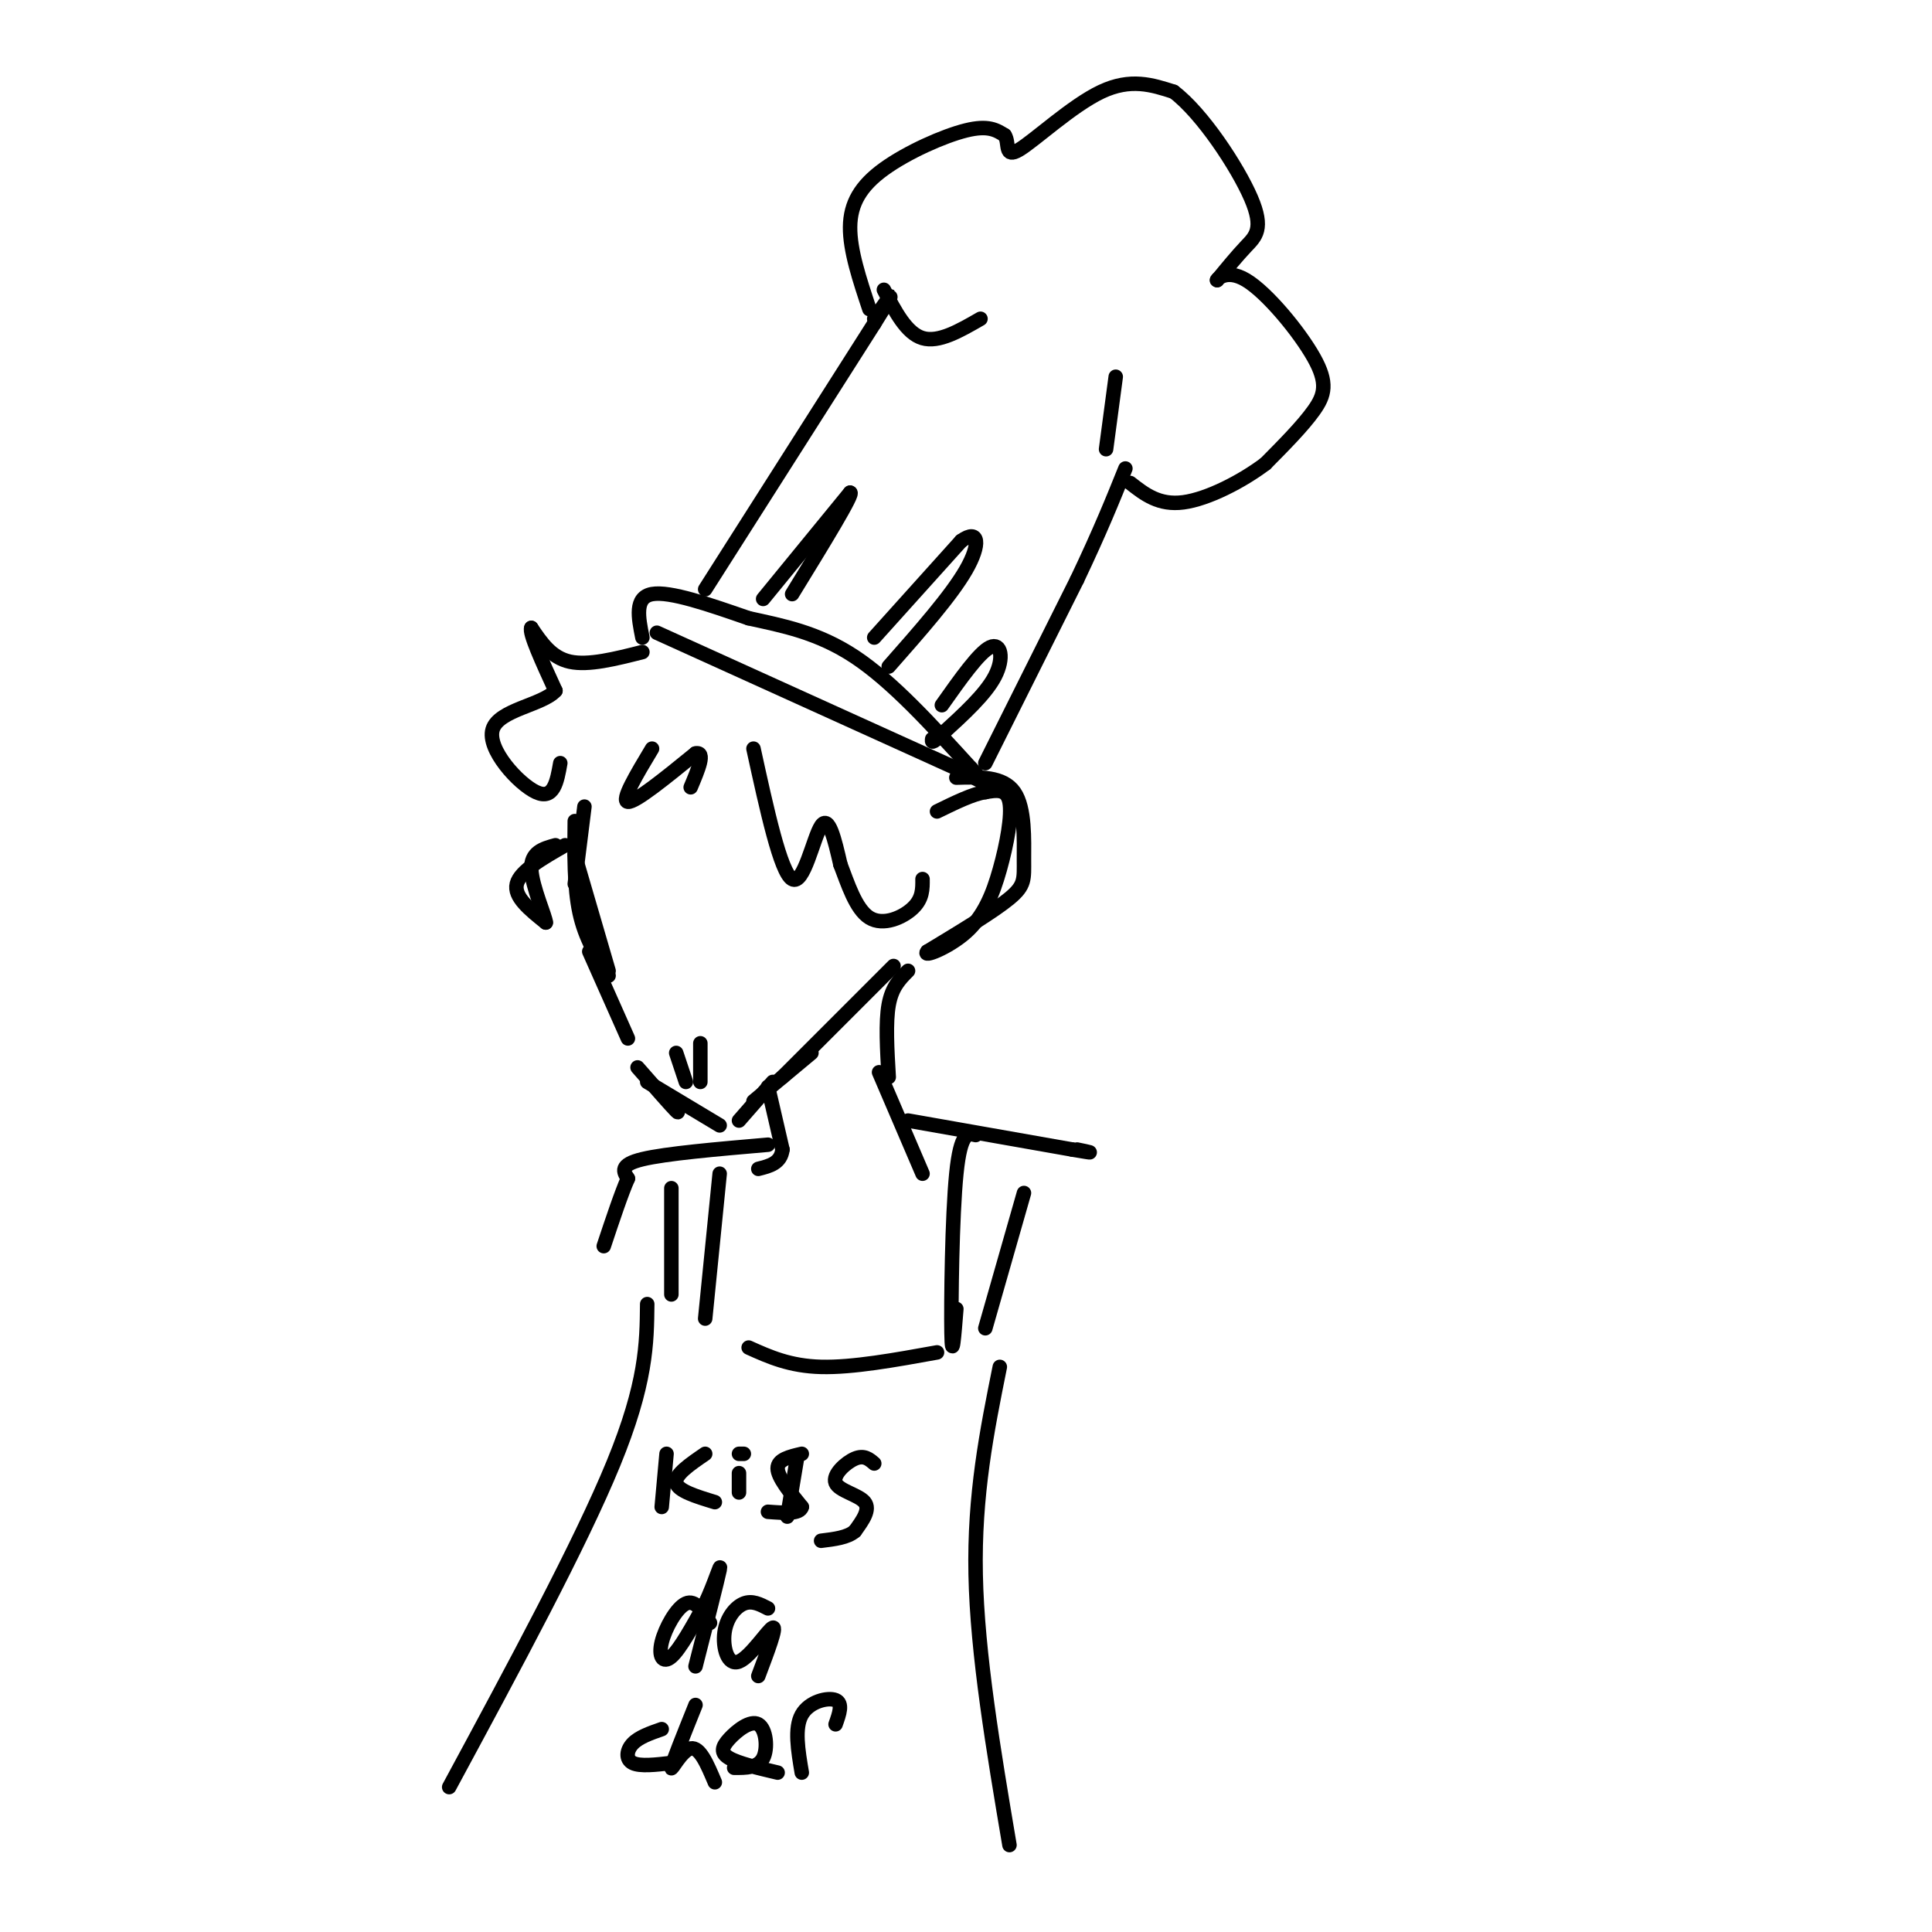 <svg viewBox='0 0 400 400' version='1.1' xmlns='http://www.w3.org/2000/svg' xmlns:xlink='http://www.w3.org/1999/xlink'><g fill='none' stroke='rgb(0,0,0)' stroke-width='3' stroke-linecap='round' stroke-linejoin='round'><path d='M133,135c-5.583,1.417 -11.167,2.833 -15,2c-3.833,-0.833 -5.917,-3.917 -8,-7'/><path d='M110,130c-0.500,1.000 2.250,7.000 5,13'/><path d='M115,143c-2.643,2.976 -11.750,3.917 -13,8c-1.250,4.083 5.357,11.310 9,13c3.643,1.690 4.321,-2.155 5,-6'/><path d='M121,167c0.000,0.000 -2.000,16.000 -2,16'/><path d='M119,177c0.000,0.000 7.000,24.000 7,24'/><path d='M119,170c-0.083,6.833 -0.167,13.667 1,19c1.167,5.333 3.583,9.167 6,13'/><path d='M122,197c0.000,0.000 8.000,18.000 8,18'/><path d='M132,221c3.500,4.000 7.000,8.000 8,9c1.000,1.000 -0.500,-1.000 -2,-3'/><path d='M134,224c0.000,0.000 15.000,9.000 15,9'/><path d='M153,232c0.000,0.000 7.000,-8.000 7,-8'/><path d='M156,228c0.000,0.000 12.000,-10.000 12,-10'/><path d='M162,223c0.000,0.000 23.000,-23.000 23,-23'/><path d='M135,155c-3.250,5.417 -6.500,10.833 -5,11c1.500,0.167 7.750,-4.917 14,-10'/><path d='M144,156c2.167,-0.500 0.583,3.250 -1,7'/><path d='M156,155c2.800,12.800 5.600,25.600 8,27c2.400,1.400 4.400,-8.600 6,-11c1.600,-2.400 2.800,2.800 4,8'/><path d='M174,179c1.464,3.774 3.125,9.208 6,11c2.875,1.792 6.964,-0.060 9,-2c2.036,-1.940 2.018,-3.970 2,-6'/><path d='M198,161c4.857,-0.143 9.714,-0.286 12,3c2.286,3.286 2.000,10.000 2,14c-0.000,4.000 0.286,5.286 -3,8c-3.286,2.714 -10.143,6.857 -17,11'/><path d='M192,197c-1.195,1.367 4.319,-0.716 8,-4c3.681,-3.284 5.530,-7.769 7,-13c1.470,-5.231 2.563,-11.209 2,-14c-0.563,-2.791 -2.781,-2.396 -5,-2'/><path d='M204,164c-2.500,0.333 -6.250,2.167 -10,4'/><path d='M117,175c-4.667,2.667 -9.333,5.333 -10,8c-0.667,2.667 2.667,5.333 6,8'/><path d='M113,191c0.044,-0.978 -2.844,-7.422 -3,-11c-0.156,-3.578 2.422,-4.289 5,-5'/><path d='M133,132c-0.833,-4.167 -1.667,-8.333 2,-9c3.667,-0.667 11.833,2.167 20,5'/><path d='M155,128c6.933,1.533 14.267,2.867 22,8c7.733,5.133 15.867,14.067 24,23'/><path d='M201,159c3.833,4.000 1.417,2.500 -1,1'/><path d='M136,131c0.000,0.000 64.000,29.000 64,29'/><path d='M146,122c0.000,0.000 35.000,-55.000 35,-55'/><path d='M181,67c5.833,-9.333 2.917,-5.167 0,-1'/><path d='M204,158c0.000,0.000 19.000,-38.000 19,-38'/><path d='M223,120c4.833,-10.167 7.417,-16.583 10,-23'/><path d='M180,64c-2.024,-6.071 -4.048,-12.143 -4,-17c0.048,-4.857 2.167,-8.500 7,-12c4.833,-3.500 12.381,-6.857 17,-8c4.619,-1.143 6.310,-0.071 8,1'/><path d='M208,28c1.083,1.548 -0.208,4.917 3,3c3.208,-1.917 10.917,-9.119 17,-12c6.083,-2.881 10.542,-1.440 15,0'/><path d='M243,19c5.929,4.464 13.250,15.625 16,22c2.750,6.375 0.929,7.964 -1,10c-1.929,2.036 -3.964,4.518 -6,7'/><path d='M252,58c-0.386,0.254 1.649,-2.612 6,0c4.351,2.612 11.018,10.703 14,16c2.982,5.297 2.281,7.799 0,11c-2.281,3.201 -6.140,7.100 -10,11'/><path d='M262,96c-4.844,3.667 -11.956,7.333 -17,8c-5.044,0.667 -8.022,-1.667 -11,-4'/><path d='M158,124c0.000,0.000 18.000,-22.000 18,-22'/><path d='M176,102c1.000,-0.167 -5.500,10.417 -12,21'/><path d='M181,132c0.000,0.000 18.000,-20.000 18,-20'/><path d='M199,112c3.733,-2.667 4.067,0.667 1,6c-3.067,5.333 -9.533,12.667 -16,20'/><path d='M195,146c3.867,-5.467 7.733,-10.933 10,-12c2.267,-1.067 2.933,2.267 1,6c-1.933,3.733 -6.467,7.867 -11,12'/><path d='M195,152c-2.167,2.167 -2.083,1.583 -2,1'/><path d='M183,60c2.333,4.500 4.667,9.000 8,10c3.333,1.000 7.667,-1.500 12,-4'/><path d='M229,93c0.000,0.000 2.000,-15.000 2,-15'/><path d='M140,218c0.000,0.000 2.000,6.000 2,6'/><path d='M145,216c0.000,0.000 0.000,8.000 0,8'/><path d='M188,201c-1.667,1.667 -3.333,3.333 -4,7c-0.667,3.667 -0.333,9.333 0,15'/><path d='M159,225c0.000,0.000 3.000,13.000 3,13'/><path d='M162,238c-0.333,2.833 -2.667,3.417 -5,4'/><path d='M182,222c0.000,0.000 9.000,21.000 9,21'/><path d='M188,232c0.000,0.000 34.000,6.000 34,6'/><path d='M222,238c5.833,1.000 3.417,0.500 1,0'/><path d='M159,237c-10.583,0.917 -21.167,1.833 -26,3c-4.833,1.167 -3.917,2.583 -3,4'/><path d='M130,244c-1.333,3.000 -3.167,8.500 -5,14'/><path d='M139,246c0.000,0.000 0.000,22.000 0,22'/><path d='M149,243c0.000,0.000 -3.000,30.000 -3,30'/><path d='M202,235c-1.556,-0.400 -3.111,-0.800 -4,8c-0.889,8.800 -1.111,26.800 -1,33c0.111,6.200 0.556,0.600 1,-5'/><path d='M212,247c0.000,0.000 -8.000,28.000 -8,28'/><path d='M155,279c4.250,1.917 8.500,3.833 15,4c6.500,0.167 15.250,-1.417 24,-3'/><path d='M134,270c-0.083,8.167 -0.167,16.333 -7,33c-6.833,16.667 -20.417,41.833 -34,67'/><path d='M207,283c-2.667,13.250 -5.333,26.500 -5,43c0.333,16.500 3.667,36.250 7,56'/><path d='M138,301c0.000,0.000 -1.000,11.000 -1,11'/><path d='M146,301c-3.167,2.167 -6.333,4.333 -6,6c0.333,1.667 4.167,2.833 8,4'/><path d='M153,305c0.000,0.000 0.000,4.000 0,4'/><path d='M154,301c0.000,0.000 -1.000,0.000 -1,0'/><path d='M165,302c0.000,0.000 -2.000,12.000 -2,12'/><path d='M181,303c-1.048,-0.905 -2.095,-1.810 -4,-1c-1.905,0.810 -4.667,3.333 -4,5c0.667,1.667 4.762,2.476 6,4c1.238,1.524 -0.381,3.762 -2,6'/><path d='M177,317c-1.500,1.333 -4.250,1.667 -7,2'/><path d='M166,301c-2.500,0.583 -5.000,1.167 -5,3c0.000,1.833 2.500,4.917 5,8'/><path d='M166,312c-0.333,1.500 -3.667,1.250 -7,1'/><path d='M147,336c-1.530,-2.440 -3.060,-4.881 -5,-4c-1.940,0.881 -4.292,5.083 -5,8c-0.708,2.917 0.226,4.548 2,3c1.774,-1.548 4.387,-6.274 7,-11'/><path d='M146,332c1.978,-4.156 3.422,-9.044 3,-7c-0.422,2.044 -2.711,11.022 -5,20'/><path d='M159,333c-1.630,-0.848 -3.260,-1.697 -5,-1c-1.740,0.697 -3.590,2.939 -4,6c-0.410,3.061 0.620,6.939 3,6c2.380,-0.939 6.108,-6.697 7,-7c0.892,-0.303 -1.054,4.848 -3,10'/><path d='M137,358c-2.356,0.822 -4.711,1.644 -6,3c-1.289,1.356 -1.511,3.244 0,4c1.511,0.756 4.756,0.378 8,0'/><path d='M144,353c-2.444,6.089 -4.889,12.178 -5,13c-0.111,0.822 2.111,-3.622 4,-4c1.889,-0.378 3.444,3.311 5,7'/><path d='M152,366c2.483,0.011 4.967,0.022 6,-2c1.033,-2.022 0.617,-6.078 -1,-7c-1.617,-0.922 -4.435,1.290 -6,3c-1.565,1.710 -1.876,2.917 0,4c1.876,1.083 5.938,2.041 10,3'/><path d='M166,367c-0.778,-4.622 -1.556,-9.244 0,-12c1.556,-2.756 5.444,-3.644 7,-3c1.556,0.644 0.778,2.822 0,5'/></g>
</svg>